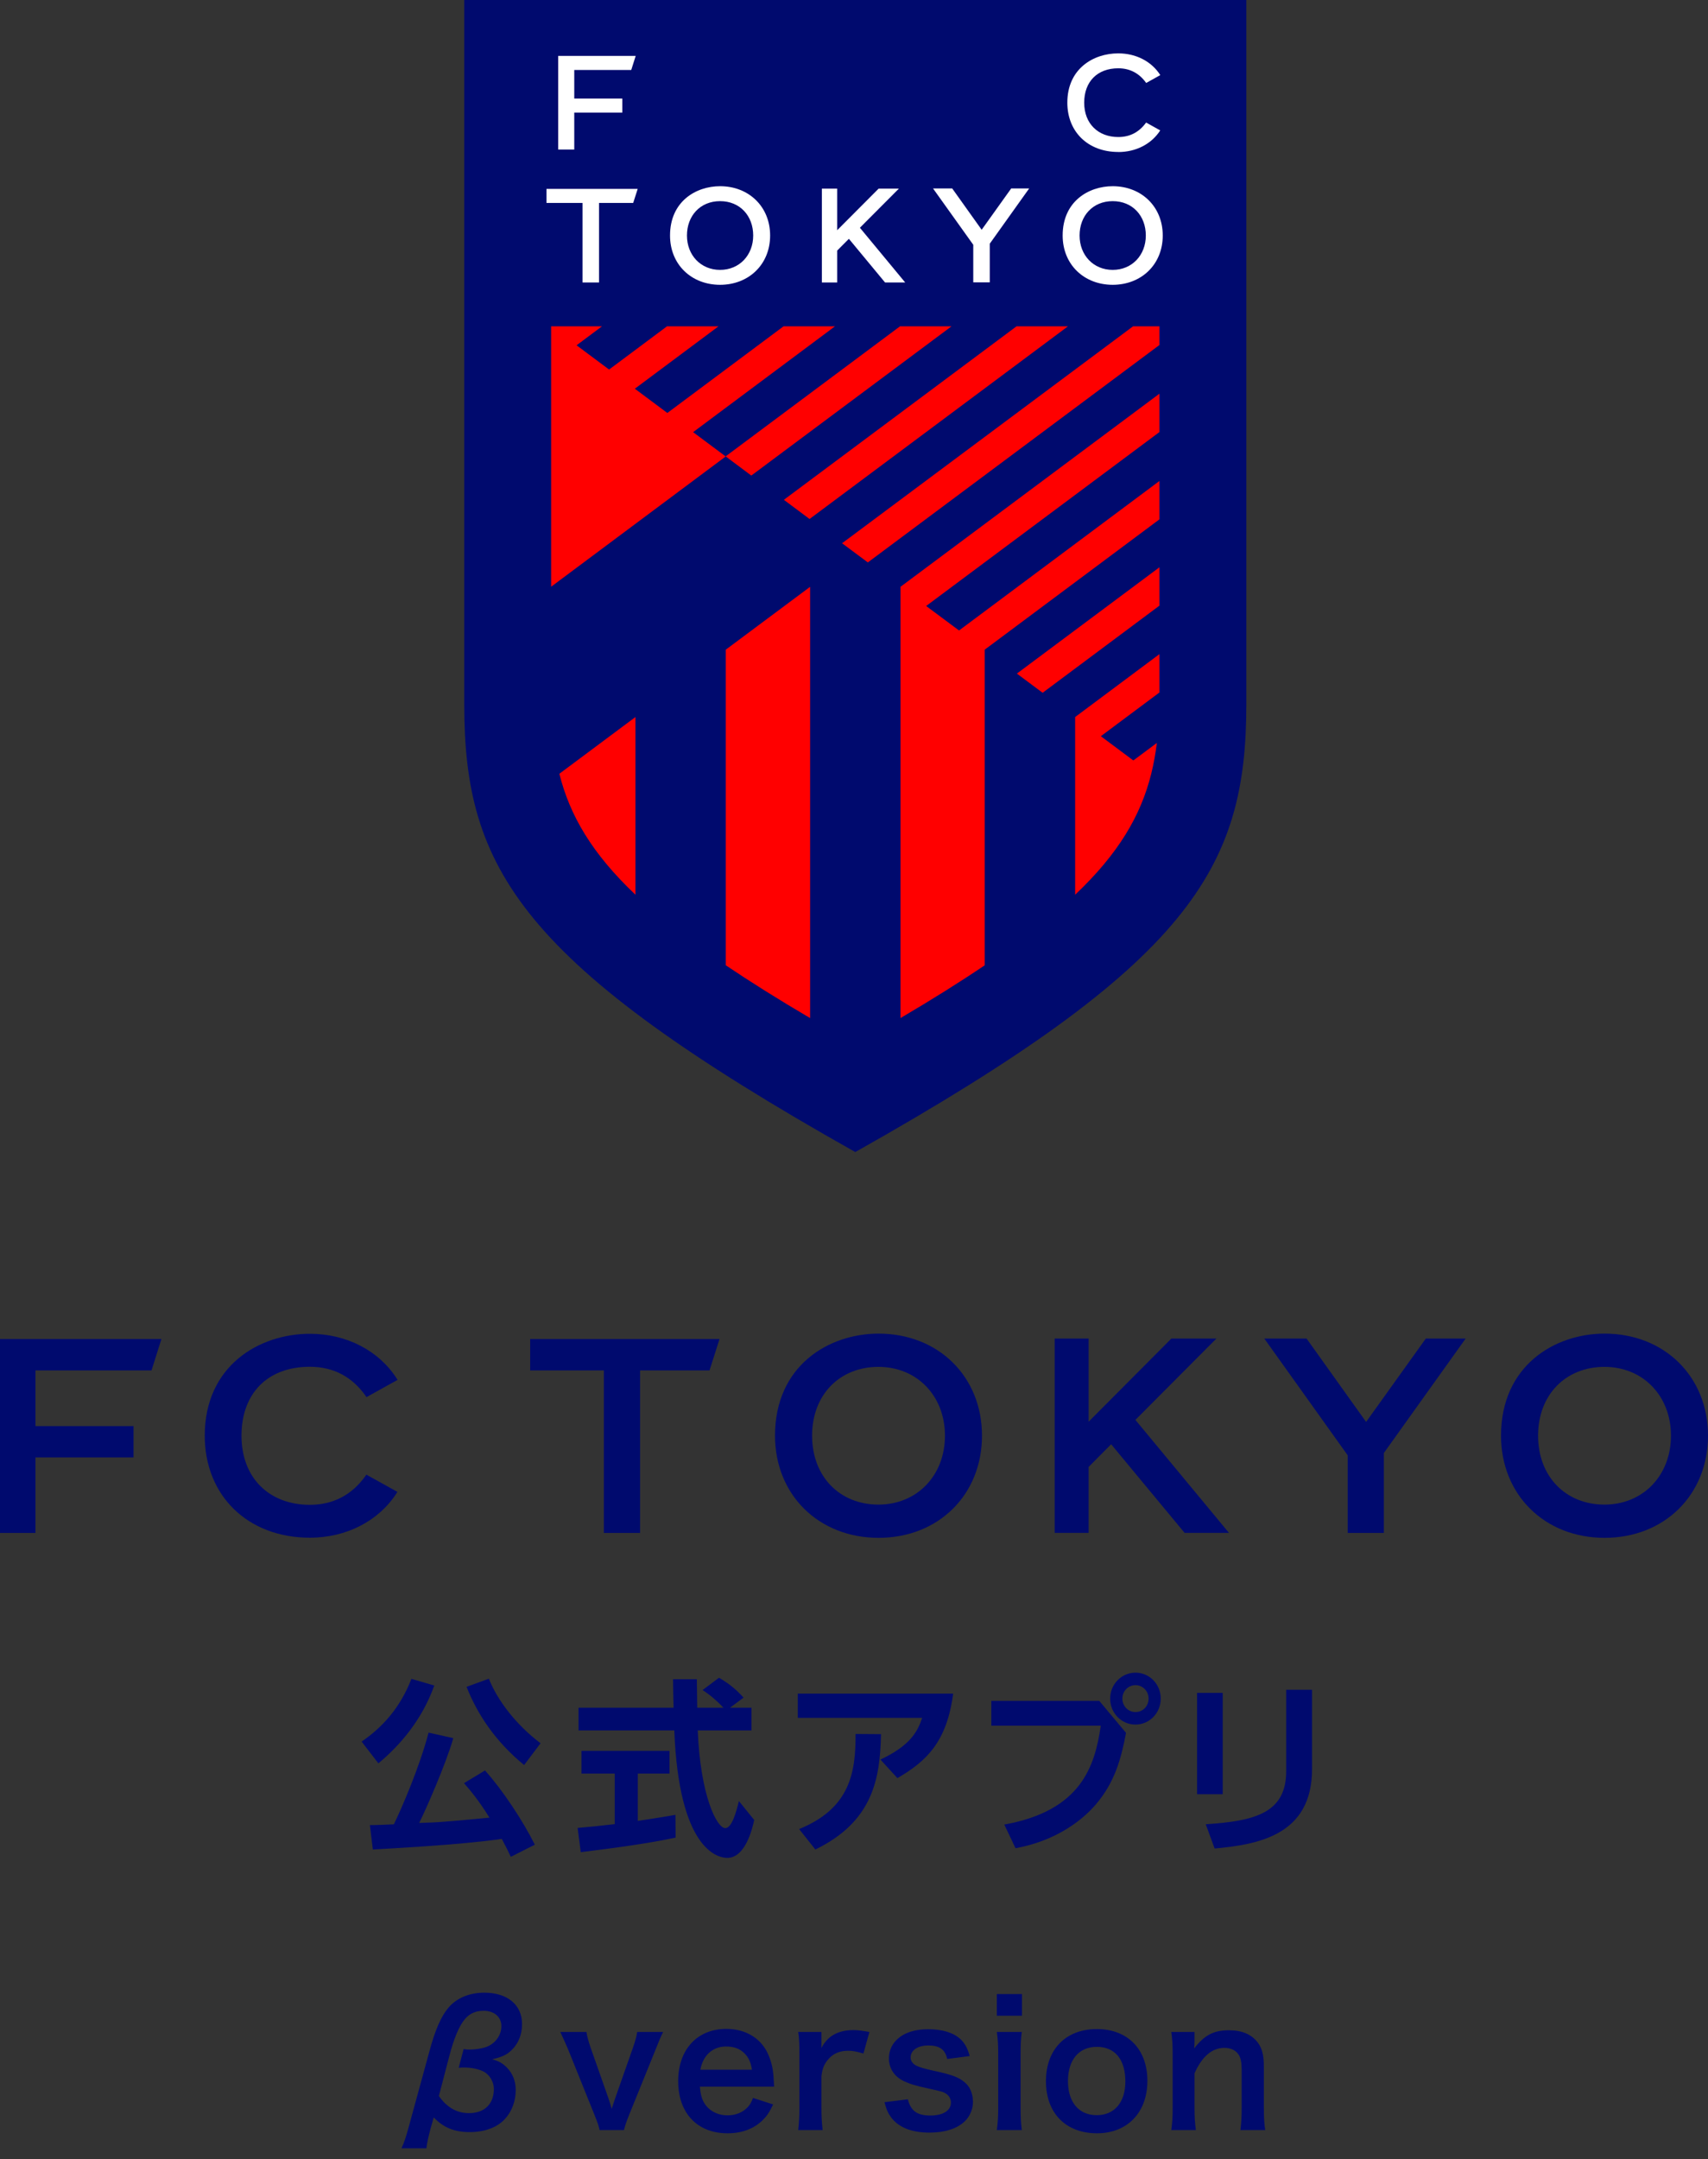 <svg width="110" height="139" viewBox="0 0 110 139" fill="none" xmlns="http://www.w3.org/2000/svg">
<rect x="0" y="0" width="110" height="139" fill="#333333" stroke="none"/>
<path d="M27.97 108.513C27.174 110.732 25.772 112.355 24.369 113.525L23.288 112.122C24.607 111.231 25.782 109.94 26.495 108.085L27.97 108.513ZM32.9 119.548C32.735 119.194 32.59 118.901 32.318 118.389C29.548 118.791 24.759 119.022 24.012 119.071L23.822 117.498C24.001 117.509 25.128 117.462 25.366 117.449C25.865 116.424 27.016 113.779 27.601 111.546L29.193 111.9C28.728 113.558 27.374 116.618 26.995 117.361C27.364 117.35 28.125 117.325 28.528 117.287C29.383 117.227 30.881 117.079 31.522 117.019C30.833 115.909 30.251 115.215 29.882 114.799L31.236 113.982C32.366 115.237 33.672 117.213 34.444 118.761L32.898 119.542L32.9 119.548ZM33.755 113.634C31.877 112.097 30.724 110.319 30.048 108.598L31.485 108.074C32.032 109.464 33.231 111.036 34.813 112.231L33.755 113.634Z" fill="#000A6E"/>
<path d="M37.203 117.681C37.892 117.621 38.557 117.558 39.591 117.437V114.182H37.451V112.718H43.119V114.182H41.076V117.229C42.085 117.081 42.857 116.949 43.501 116.84L43.512 118.303C41.848 118.668 39.577 118.975 37.403 119.243L37.2 117.681H37.203ZM47.018 109.94H48.397V111.403H44.938C45.103 115.585 46.161 117.695 46.709 117.695C47.136 117.695 47.422 116.634 47.587 115.952L48.573 117.171C48.455 117.709 48.015 119.61 46.837 119.61C46.206 119.61 43.723 119.062 43.426 111.403H37.259V109.94H43.381C43.37 109.597 43.346 108.367 43.346 108.109H44.879C44.879 108.304 44.89 109.159 44.903 109.94H46.591C46.164 109.488 45.736 109.123 45.248 108.805L46.305 108.013C46.898 108.356 47.411 108.756 47.886 109.293L47.018 109.94Z" fill="#000A6E"/>
<path d="M61.385 109.038C60.982 112.134 59.673 113.389 57.795 114.475L56.703 113.28C58.594 112.389 59.08 111.523 59.39 110.597H51.38V109.035H61.385V109.038ZM51.463 117.755C54.767 116.415 55.111 114.086 55.1 111.633L56.74 111.644C56.682 114.472 56.241 117.264 52.51 119.07L51.463 117.752V117.755Z" fill="#000A6E"/>
<path d="M70.797 109.501L72.52 111.562C72.199 113.234 71.806 114.722 70.583 116.16C69.598 117.319 67.838 118.55 65.402 118.988L64.678 117.465C69.622 116.574 70.514 113.721 70.893 111.099H63.845V109.501H70.797ZM74.755 109.356C74.755 110.282 74.031 111.028 73.126 111.028C72.22 111.028 71.497 110.285 71.497 109.356C71.497 108.427 72.234 107.685 73.126 107.685C74.018 107.685 74.755 108.416 74.755 109.356ZM72.284 109.356C72.284 109.844 72.664 110.222 73.129 110.222C73.593 110.222 73.972 109.855 73.972 109.356C73.972 108.857 73.58 108.49 73.129 108.49C72.677 108.49 72.284 108.855 72.284 109.356Z" fill="#000A6E"/>
<path d="M78.746 115.511H77.095V108.989H78.746V115.511ZM84.499 113.899C84.499 118.155 81.016 118.752 78.225 119.007L77.653 117.445C80.861 117.237 82.835 116.703 82.835 114.02V108.789H84.499V113.897V113.899Z" fill="#000A6E"/>
<path d="M0 86.209H10.395L9.759 88.226H2.284V91.81H8.6V93.827H2.284V98.688H0V86.209Z" fill="#000A6E"/>
<path d="M23.595 94.937L25.595 96.047L25.544 96.126C24.393 97.924 22.299 98.998 19.957 98.998C15.967 98.998 13.186 96.304 13.186 92.43C13.186 87.922 16.696 85.869 19.957 85.869C22.318 85.869 24.404 86.952 25.56 88.766L25.603 88.837L23.603 89.947L23.568 89.895C22.684 88.634 21.474 87.993 19.954 87.993C17.243 87.993 15.553 89.692 15.553 92.432C15.553 95.173 17.363 96.88 19.954 96.88C21.455 96.88 22.668 96.247 23.549 95.003L23.592 94.942L23.595 94.937Z" fill="#000A6E"/>
<path d="M34.144 88.226V86.209H46.339L45.695 88.226H41.224V98.688H38.89V88.226H34.144Z" fill="#000A6E"/>
<path d="M63.243 92.427C63.243 96.239 60.436 99.006 56.582 99.006C52.728 99.006 49.913 96.241 49.913 92.427C49.913 87.919 53.372 85.858 56.582 85.858C60.436 85.858 63.243 88.623 63.243 92.427ZM60.858 92.427C60.858 89.865 59.056 87.999 56.574 87.999C54.093 87.999 52.301 89.777 52.301 92.427C52.301 95.077 54.096 96.866 56.574 96.866C59.053 96.866 60.858 95 60.858 92.427Z" fill="#000A6E"/>
<path d="M67.923 98.686V86.174H70.111V91.528L75.442 86.174H78.342L73.123 91.413L79.149 98.686H76.291L71.561 92.981L70.111 94.441V98.686H67.923Z" fill="#000A6E"/>
<path d="M81.424 86.174H84.145L87.981 91.544L91.827 86.174H94.393L89.124 93.545V98.689H86.797V93.696L81.424 86.176V86.174Z" fill="#000A6E"/>
<path d="M110 92.427C110 96.239 107.193 99.006 103.339 99.006C99.485 99.006 96.67 96.241 96.67 92.427C96.67 87.919 100.128 85.858 103.339 85.858C107.193 85.858 110 88.623 110 92.427ZM107.615 92.427C107.615 89.865 105.812 87.999 103.331 87.999C100.85 87.999 99.057 89.777 99.057 92.427C99.057 95.077 100.852 96.866 103.331 96.866C105.809 96.866 107.615 95 107.615 92.427Z" fill="#000A6E"/>
<path d="M29.899 0V45.349C29.899 55.934 33.498 62.032 55.083 74.169C76.668 62.032 80.267 55.934 80.267 45.349V0H29.899Z" fill="#000A6E"/>
<path d="M67.148 44.601L74.669 38.993V36.523L65.49 43.366L67.148 44.601Z" fill="#FF0000"/>
<path d="M57.993 65.544C60.039 64.341 61.835 63.215 63.419 62.145V41.825L74.668 33.438V30.968L61.765 40.59L59.647 39.014L74.668 27.818V25.348L57.993 37.779V65.544Z" fill="#FF0000"/>
<path d="M72.974 21.007L54.232 34.974L55.891 36.209L74.668 22.214V21.007H72.974Z" fill="#FF0000"/>
<path d="M52.138 33.413L68.782 21.007H65.469L50.483 32.178L52.138 33.413Z" fill="#FF0000"/>
<path d="M61.282 21.007H57.965L46.731 29.382L44.638 27.822L53.777 21.007H50.464L42.979 26.587L40.885 25.026L46.276 21.007H42.959L39.227 23.791L37.133 22.23L38.772 21.007H35.494V35.441V37.774L46.739 29.386L48.386 30.617L61.282 21.007Z" fill="#FF0000"/>
<path d="M40.925 57.603V46.162L36.024 49.815C36.698 52.506 38.129 54.952 40.925 57.603Z" fill="#FF0000"/>
<path d="M46.743 62.145C48.331 63.215 50.126 64.341 52.173 65.544V37.779L46.743 41.825V62.145Z" fill="#FF0000"/>
<path d="M69.242 57.603C72.038 54.952 73.473 52.506 74.143 49.815C74.304 49.171 74.421 48.511 74.504 47.831L72.99 48.958L70.897 47.397L74.668 44.585V42.115L69.242 46.162V57.603Z" fill="#FF0000"/>
<path d="M36.984 7.249H40.078V6.344H36.984V4.505H40.654L40.94 3.6H35.949V9.627H36.984V7.249Z" fill="white"/>
<path d="M72.017 9.784C70.064 9.784 68.739 8.48 68.739 6.61C68.739 4.417 70.425 3.436 72.017 3.436C73.166 3.436 74.166 3.954 74.726 4.835L73.817 5.342C73.405 4.755 72.809 4.397 72.021 4.397C70.676 4.397 69.825 5.25 69.825 6.61C69.825 7.969 70.731 8.822 72.021 8.822C72.813 8.822 73.393 8.472 73.813 7.889L74.722 8.396C74.162 9.269 73.162 9.788 72.021 9.788" fill="white"/>
<path d="M46.375 11.988C44.819 11.988 43.152 12.97 43.152 15.162C43.152 17.033 44.532 18.336 46.375 18.336C48.218 18.336 49.598 17.029 49.598 15.162C49.598 13.296 48.218 11.988 46.375 11.988ZM46.375 17.375C45.132 17.375 44.242 16.429 44.242 15.162C44.242 13.895 45.093 12.95 46.375 12.95C47.657 12.95 48.508 13.895 48.508 15.162C48.508 16.429 47.618 17.375 46.375 17.375Z" fill="white"/>
<path d="M71.661 11.988C70.104 11.988 68.438 12.97 68.438 15.162C68.438 17.033 69.818 18.336 71.661 18.336C73.504 18.336 74.884 17.029 74.884 15.162C74.884 13.296 73.504 11.988 71.661 11.988ZM71.661 17.375C70.418 17.375 69.528 16.429 69.528 15.162C69.528 13.895 70.379 12.95 71.661 12.95C72.943 12.95 73.794 13.895 73.794 15.162C73.794 16.429 72.904 17.375 71.661 17.375Z" fill="white"/>
<path d="M35.195 13.066H37.516V18.187H38.579V13.066H40.779L41.069 12.161H35.195V13.066Z" fill="white"/>
<path d="M57 18.187H58.298L55.38 14.663L57.89 12.145H56.584L53.918 14.82V12.145H52.93V18.187H53.918V16.131L54.671 15.375L57 18.187Z" fill="white"/>
<path d="M66.281 12.133H65.124L63.222 14.792L61.325 12.133H60.09L62.681 15.758V18.179H63.744V15.689L66.281 12.133Z" fill="white"/>
<path d="M27.934 136.318L27.736 137.011C27.582 137.594 27.494 138.001 27.461 138.309H25.855C26.031 137.935 26.152 137.561 26.328 136.912L27.659 132.05C28.022 130.686 28.418 129.795 28.88 129.256C29.408 128.629 30.233 128.288 31.19 128.288C32.675 128.288 33.621 129.069 33.621 130.301C33.621 130.983 33.39 131.566 32.939 131.995C32.631 132.292 32.345 132.424 31.696 132.578C32.125 132.688 32.367 132.831 32.653 133.117C33.027 133.502 33.214 133.997 33.214 134.558C33.214 135.251 32.972 135.922 32.532 136.406C32.037 136.956 31.234 137.264 30.255 137.264C29.265 137.264 28.561 136.978 27.934 136.318ZM28.946 132.336L28.264 134.943C28.506 135.262 28.627 135.394 28.792 135.526C29.188 135.867 29.661 136.043 30.2 136.043C31.201 136.043 31.806 135.46 31.806 134.481C31.806 134.052 31.553 133.601 31.19 133.392C30.882 133.216 30.376 133.106 29.892 133.106C29.76 133.106 29.705 133.106 29.54 133.128L29.859 131.918C30.013 131.94 30.09 131.951 30.222 131.951C30.585 131.951 30.981 131.896 31.278 131.797C31.872 131.599 32.29 131.049 32.29 130.444C32.29 129.85 31.828 129.454 31.146 129.454C30.629 129.454 30.244 129.63 29.936 129.993C29.573 130.422 29.232 131.236 28.946 132.336ZM40.188 137.132H38.615C38.549 136.835 38.505 136.703 38.285 136.153L36.602 131.973C36.481 131.687 36.305 131.28 36.085 130.818H37.768C37.801 131.06 37.9 131.434 38.043 131.841L39.165 135.031C39.231 135.207 39.33 135.537 39.396 135.768C39.473 135.526 39.561 135.251 39.638 135.031L40.76 131.841C40.936 131.324 40.991 131.126 41.035 130.818H42.707C42.553 131.126 42.421 131.434 42.212 131.973L40.518 136.153C40.298 136.714 40.265 136.813 40.188 137.132ZM49.858 134.338H45.073C45.128 134.943 45.227 135.251 45.48 135.57C45.799 135.966 46.294 136.186 46.855 136.186C47.394 136.186 47.856 135.988 48.175 135.636C48.307 135.482 48.384 135.361 48.494 135.064L49.792 135.482C49.539 136.01 49.396 136.219 49.121 136.494C48.549 137.055 47.779 137.341 46.855 137.341C44.908 137.341 43.676 136.043 43.676 133.986C43.676 131.951 44.897 130.62 46.778 130.62C48.065 130.62 49.077 131.258 49.517 132.358C49.726 132.886 49.803 133.282 49.836 134.03C49.836 134.052 49.836 134.085 49.858 134.338ZM45.106 133.249H48.428C48.351 132.765 48.219 132.468 47.944 132.193C47.647 131.896 47.273 131.753 46.756 131.753C45.898 131.753 45.271 132.325 45.106 133.249ZM55.993 130.818L55.608 132.204C55.146 132.072 54.915 132.028 54.629 132.028C54.079 132.028 53.661 132.204 53.353 132.567C53.078 132.886 52.968 133.139 52.902 133.667V135.702C52.902 136.296 52.924 136.615 52.979 137.132H51.406C51.461 136.593 51.483 136.274 51.483 135.702V132.248C51.483 131.577 51.472 131.269 51.406 130.818H52.902V131.852C53.298 131.071 53.98 130.697 54.97 130.697C55.234 130.697 55.498 130.73 55.993 130.818ZM56.963 135.339L58.47 135.152C58.657 135.9 59.064 136.197 59.922 136.197C60.736 136.197 61.242 135.878 61.242 135.361C61.242 135.141 61.132 134.932 60.956 134.811C60.747 134.668 60.681 134.657 59.801 134.459C58.932 134.272 58.591 134.162 58.217 133.986C57.59 133.689 57.249 133.161 57.249 132.523C57.249 132.138 57.37 131.775 57.59 131.5C58.041 130.928 58.789 130.642 59.79 130.642C60.692 130.642 61.407 130.862 61.858 131.28C62.144 131.555 62.298 131.83 62.452 132.369L61 132.556C60.879 131.951 60.505 131.687 59.79 131.687C59.108 131.687 58.646 131.995 58.646 132.457C58.646 132.666 58.767 132.853 58.987 132.974C59.229 133.095 59.46 133.161 60.087 133.304C61.209 133.546 61.66 133.7 62.023 133.975C62.452 134.283 62.661 134.734 62.661 135.339C62.661 135.79 62.452 136.274 62.122 136.582C61.616 137.055 60.846 137.297 59.845 137.297C58.712 137.297 57.865 136.956 57.392 136.318C57.194 136.054 57.095 135.834 56.963 135.339ZM64.199 128.376H65.816V129.773H64.199V128.376ZM64.199 130.818H65.805C65.75 131.225 65.728 131.588 65.728 132.259V135.691C65.728 136.296 65.75 136.67 65.805 137.132H64.199C64.265 136.637 64.287 136.252 64.287 135.702V132.248C64.287 131.643 64.265 131.269 64.199 130.818ZM70.65 137.341C68.637 137.341 67.361 136.043 67.361 133.986C67.361 131.94 68.637 130.631 70.639 130.631C72.63 130.631 73.895 131.929 73.895 133.964C73.895 135.999 72.608 137.341 70.65 137.341ZM70.639 131.775C69.484 131.775 68.78 132.611 68.78 133.986C68.78 135.339 69.484 136.175 70.628 136.175C71.772 136.175 72.476 135.35 72.476 134.008C72.476 132.589 71.805 131.775 70.639 131.775ZM77.018 137.132H75.434C75.5 136.659 75.522 136.318 75.522 135.702V132.248C75.522 131.643 75.5 131.269 75.434 130.818H76.93V131.401C76.93 131.566 76.93 131.599 76.908 131.874C77.579 131.016 78.162 130.708 79.152 130.708C79.999 130.708 80.626 130.983 81.022 131.522C81.286 131.885 81.396 132.325 81.396 133.062V135.702C81.396 136.307 81.418 136.725 81.484 137.132H79.889C79.944 136.637 79.966 136.263 79.966 135.702V133.26C79.966 132.798 79.911 132.501 79.779 132.292C79.603 132.006 79.273 131.841 78.855 131.841C78.063 131.841 77.414 132.391 76.93 133.48V135.702C76.93 136.241 76.952 136.659 77.018 137.132Z" fill="#000A6E"/>
</svg>
